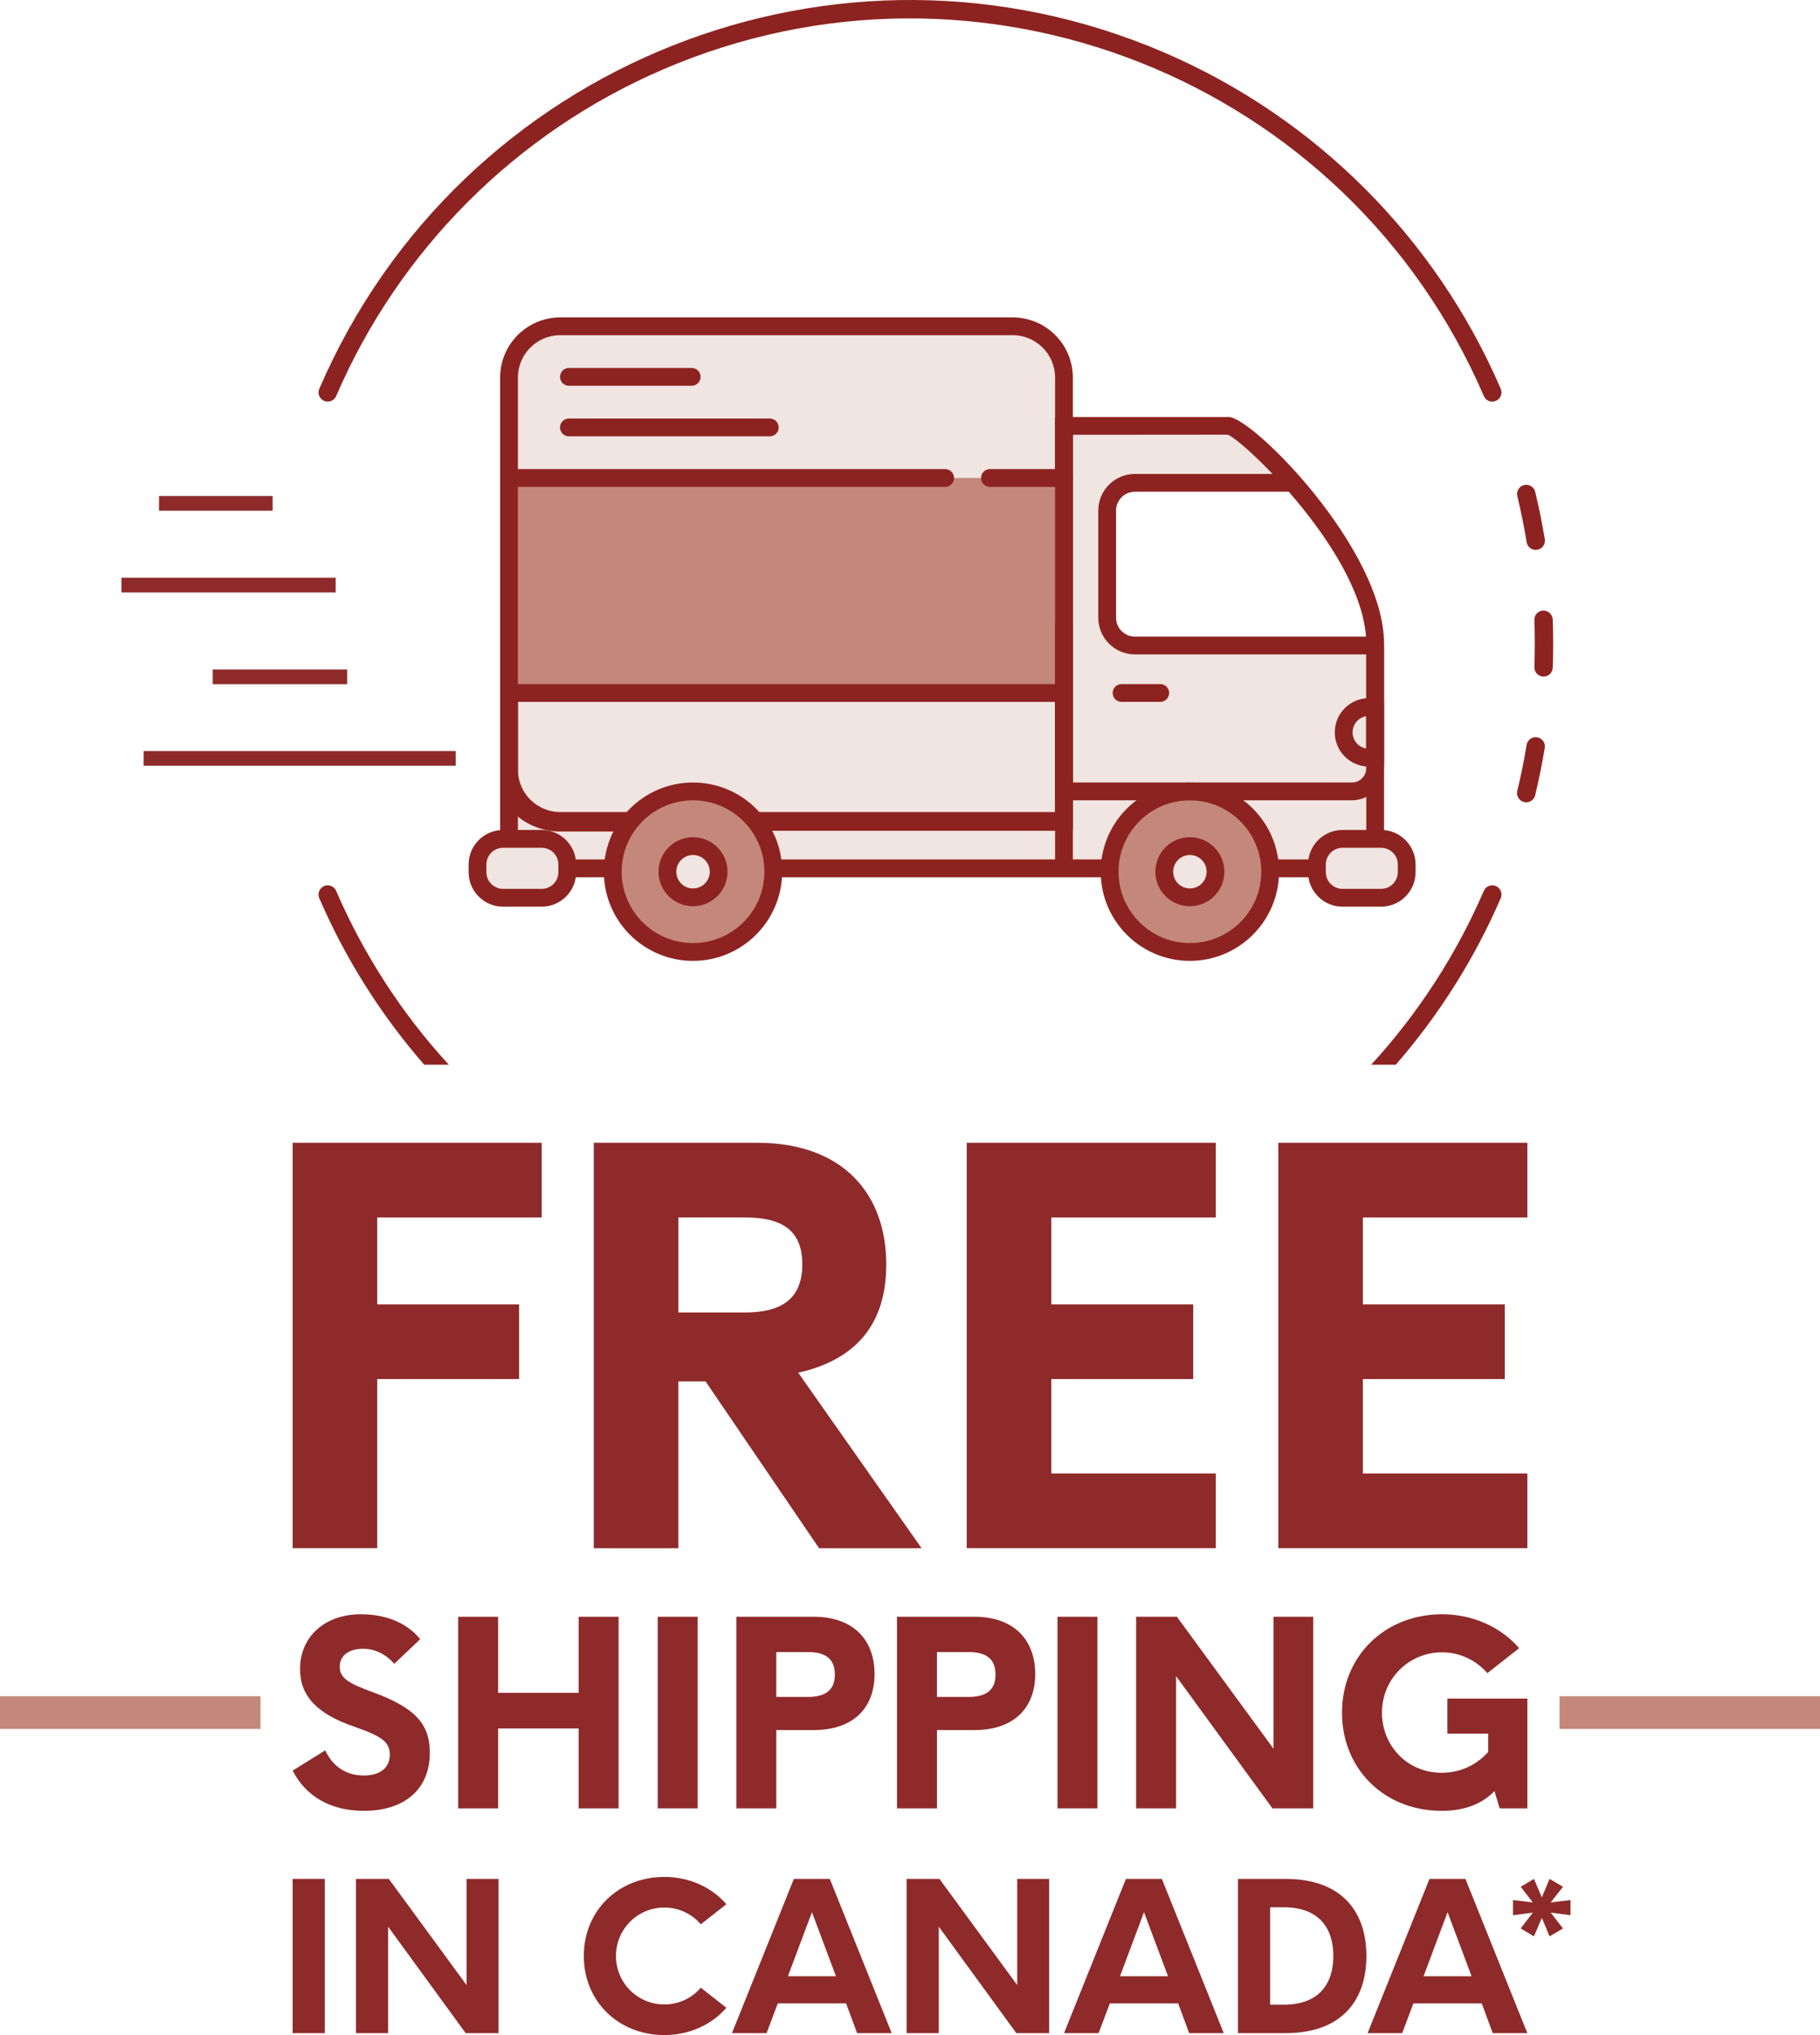 <?xml version="1.0" encoding="UTF-8"?> <svg xmlns="http://www.w3.org/2000/svg" id="Layer_2" width="758.24" height="847.76" viewBox="0 0 758.24 847.76"><g id="Layer_1-2"><rect x="649.72" y="706.59" width="108.52" height="13.61" style="fill:#c3887b;"></rect><rect y="706.59" width="108.52" height="13.61" style="fill:#c3887b;"></rect><path d="m574.29,313.23c-.31-.96-.78-1.87-1.38-2.68v-41.66h-100.07c-6.39-.02-11.57-5.19-11.59-11.59v-44.6c.02-6.39,5.2-11.57,11.59-11.58h65.89c-12.41-14.05-24.08-23.7-26.82-23.7h-68.65v-20.16c-.03-11.77-9.57-21.31-21.34-21.34h-188.52c-11.77.03-21.31,9.57-21.34,21.34v163.37c0,4.23,1.26,8.36,3.63,11.86l-.07,15.29.9,16.78h52.29c.33-1.07.53-2.18.58-3.29.39-10.97,9.6-19.54,20.57-19.14,10.41.37,18.77,8.73,19.14,19.14.06,1.12.25,2.22.58,3.29h165.61c.33-1.07.53-2.18.58-3.29.4-10.97,9.61-19.54,20.57-19.14,10.41.38,18.77,8.73,19.14,19.14.06,1.12.25,2.22.58,3.29h56.74v-17.33h0s1.38-34.01,1.38-34.01Zm-134.73,28.74h.72l-.73,6.31c0-2.4,0-4.48,0-6.31h0Z" style="fill:#f0e5e1;"></path><path d="m446.97,345.69h-213.56c-13.83-.02-25.04-11.23-25.05-25.06v-163.37c.02-13.83,11.22-25.03,25.05-25.04h188.51c13.83.02,25.03,11.22,25.05,25.04v188.43Zm-213.56-206.06c-9.74,0-17.63,7.9-17.64,17.64v163.37c.01,9.74,7.9,17.63,17.64,17.64h206.15v-181.01c-.01-9.74-7.9-17.63-17.64-17.64h-188.51Z" style="fill:#8d2320;"></path><rect x="212.55" y="199.11" width="229.6" height="89.56" style="fill:#c3887b;"></rect><path d="m538.88,201.28l13.71,17.34c-4.26-6.01-8.84-11.8-13.71-17.34Z" style="fill:#f0e5e1;"></path><path d="m561.75,233.09l4.75,9.74,6.41,26.07v-.65c0-11.15-4.58-23.37-11.16-35.16Z" style="fill:#f0e5e1;"></path><path d="m288.16,160.69h-51.15c-2.05,0-3.7-1.66-3.7-3.71,0-2.04,1.66-3.7,3.7-3.7h51.15c2.05,0,3.71,1.66,3.71,3.7,0,2.05-1.66,3.71-3.7,3.71h0Z" style="fill:#8d2320;"></path><path d="m320.71,181.76h-83.7c-2.05,0-3.7-1.66-3.7-3.71,0-2.04,1.66-3.7,3.7-3.7h83.7c2.05,0,3.71,1.66,3.71,3.7,0,2.05-1.66,3.71-3.7,3.71h0Z" style="fill:#8d2320;"></path><path d="m572.91,272.6h-100.07c-8.44,0-15.28-6.85-15.29-15.29v-44.6c.01-8.44,6.85-15.28,15.29-15.29h65.91v7.41h-65.91c-4.35,0-7.88,3.53-7.88,7.88v44.6c0,4.35,3.53,7.88,7.88,7.88h100.07v7.41Z" style="fill:#8d2320;"></path><path d="m572.91,365.43H212.06c-2.05,0-3.71-1.66-3.7-3.71h0v-73.05c0-2.05,1.66-3.7,3.71-3.7,2.04,0,3.7,1.66,3.7,3.7v69.34h353.44v-88.48c0-2.05,1.66-3.71,3.7-3.71,2.05,0,3.71,1.66,3.71,3.7h0v92.19c0,2.05-1.66,3.71-3.7,3.71h0Z" style="fill:#8d2320;"></path><circle cx="495.73" cy="363.12" r="33.44" style="fill:#c3887b;"></circle><path d="m495.73,400.27c-20.52,0-37.15-16.62-37.16-37.14s16.62-37.15,37.14-37.16c20.52,0,37.15,16.62,37.16,37.14h0c-.02,20.51-16.63,37.13-37.14,37.16Zm0-66.88c-16.42,0-29.73,13.31-29.73,29.73s13.31,29.73,29.73,29.73,29.73-13.31,29.73-29.73h0c-.02-16.41-13.32-29.71-29.73-29.73h0Z" style="fill:#8d2320;"></path><circle cx="495.73" cy="363.12" r="10.67" style="fill:#f0e5e1;"></circle><path d="m495.73,377.51c-7.94,0-14.39-6.43-14.39-14.37,0-7.94,6.43-14.39,14.37-14.39s14.39,6.43,14.39,14.37h0c0,7.94-6.44,14.38-14.37,14.39Zm0-21.35c-3.85,0-6.97,3.12-6.97,6.97s3.12,6.97,6.97,6.97,6.97-3.12,6.97-6.97h0c0-3.85-3.12-6.96-6.97-6.97h0Z" style="fill:#8d2320;"></path><circle cx="288.73" cy="363.12" r="33.44" style="fill:#c3887b;"></circle><path d="m288.73,400.27c-20.52,0-37.15-16.62-37.16-37.14,0-20.52,16.62-37.15,37.14-37.16,20.52,0,37.15,16.62,37.16,37.14h0c-.02,20.51-16.63,37.13-37.14,37.16Zm0-66.88c-16.42,0-29.73,13.31-29.73,29.73s13.31,29.73,29.73,29.73,29.73-13.31,29.73-29.73h0c-.02-16.41-13.32-29.71-29.73-29.73h0Z" style="fill:#8d2320;"></path><circle cx="288.73" cy="363.12" r="10.67" style="fill:#f0e5e1;"></circle><path d="m288.73,377.51c-7.94,0-14.39-6.43-14.39-14.37s6.43-14.39,14.37-14.39,14.39,6.43,14.39,14.37h0c0,7.94-6.44,14.38-14.37,14.39Zm0-21.35c-3.85,0-6.97,3.12-6.97,6.97s3.12,6.97,6.97,6.97,6.97-3.12,6.97-6.97h0c0-3.85-3.12-6.96-6.97-6.97h0Z" style="fill:#8d2320;"></path><rect x="198.93" y="349.45" width="37.4" height="24.53" rx="10.67" ry="10.67" style="fill:#f0e5e1;"></rect><path d="m225.66,377.69h-16.06c-7.94,0-14.37-6.44-14.37-14.38v-3.19c0-7.94,6.44-14.37,14.37-14.38h16.06c7.94,0,14.37,6.44,14.38,14.38v3.19c0,7.94-6.44,14.37-14.38,14.38Zm-16.06-24.53c-3.84,0-6.96,3.12-6.97,6.96v3.19c0,3.84,3.12,6.96,6.97,6.96h16.06c3.85,0,6.96-3.12,6.97-6.96v-3.19c0-3.85-3.12-6.96-6.97-6.96h-16.06Z" style="fill:#8d2320;"></path><path d="m559.32,349.45h16.06c5.89,0,10.67,4.78,10.67,10.67v3.19c0,5.89-4.78,10.67-10.67,10.67h-16.06c-5.89,0-10.67-4.78-10.67-10.67v-3.19c0-5.89,4.78-10.67,10.67-10.67Z" style="fill:#f0e5e1;"></path><path d="m575.38,377.69h-16.06c-7.94,0-14.37-6.44-14.37-14.38v-3.19c0-7.94,6.44-14.37,14.37-14.38h16.06c7.94,0,14.37,6.44,14.37,14.38v3.19c0,7.94-6.44,14.37-14.37,14.38Zm-16.06-24.53c-3.84,0-6.96,3.12-6.97,6.96v3.19c0,3.84,3.12,6.96,6.97,6.96h16.06c3.84,0,6.96-3.12,6.97-6.96v-3.19c0-3.84-3.12-6.96-6.97-6.96h-16.06Z" style="fill:#8d2320;"></path><path d="m483.37,292.38h-16.12c-2.05,0-3.7-1.66-3.7-3.71,0-2.04,1.66-3.7,3.7-3.7h16.12c2.05,0,3.71,1.66,3.71,3.7s-1.66,3.71-3.7,3.71h0Z" style="fill:#8d2320;"></path><path d="m570.36,319.34c-7.87,0-14.26-6.37-14.27-14.25,0-7.87,6.37-14.26,14.25-14.27h.02c1.17,0,2.33.16,3.46.46l2.8.71v26.2l-2.82.69c-1.12.29-2.28.45-3.44.46Zm-1.15-21.01c-3.73.63-6.24,4.17-5.61,7.9.49,2.87,2.74,5.12,5.61,5.61v-13.5Z" style="fill:#8d2320;"></path><rect x="439.56" y="259.53" width="7.41" height="102.19" style="fill:#8d2320;"></rect><rect x="211.43" y="284.97" width="231.84" height="7.41" style="fill:#8d2320;"></rect><rect x="208.36" y="199.11" width="7.41" height="89.56" style="fill:#8d2320;"></rect><path d="m393.77,202.82h-181.23c-2.05,0-3.7-1.66-3.7-3.71,0-2.04,1.66-3.7,3.7-3.7h181.23c2.05,0,3.71,1.66,3.71,3.7s-1.66,3.71-3.7,3.71h0Z" style="fill:#8d2320;"></path><path d="m443.27,202.82h-30.85c-2.05,0-3.7-1.66-3.7-3.71,0-2.04,1.66-3.7,3.7-3.7h30.85c2.05,0,3.71,1.66,3.71,3.7s-1.66,3.71-3.7,3.71h0Z" style="fill:#8d2320;"></path><rect x="66.25" y="206.63" width="47.34" height="6.12" style="fill:#8f2a2a;"></rect><rect x="50.59" y="240.67" width="89.26" height="6.12" style="fill:#8f2a2a;"></rect><rect x="88.63" y="278.88" width="56" height="6.12" style="fill:#8f2a2a;"></rect><rect x="59.85" y="312.86" width="129.99" height="6.12" style="fill:#8f2a2a;"></rect><path d="m635.85,334.21c-.3,0-.61-.04-.91-.11-2.06-.5-3.32-2.57-2.82-4.63,1.53-6.31,2.84-12.76,3.89-19.17.34-2.09,2.31-3.5,4.4-3.16s3.5,2.31,3.16,4.4c-1.08,6.6-2.43,13.25-4,19.75-.42,1.72-1.95,2.92-3.72,2.93Zm7.23-52.37s-.1,0-.15,0c-2.11-.08-3.76-1.85-3.69-3.97.12-3.26.18-6.53.18-9.82,0-3.26-.06-6.51-.18-9.75-.08-2.11,1.57-3.89,3.68-3.97,2.09-.02,3.83,1.6,3.97,3.68.12,3.34.19,6.68.19,10.05,0,3.39-.07,6.75-.19,10.1-.08,2.06-1.76,3.69-3.82,3.69h0Zm-3.29-52.77c-1.88,0-3.47-1.36-3.77-3.22-1.05-6.4-2.35-12.85-3.88-19.17-.5-2.06.77-4.13,2.82-4.62s4.13.77,4.62,2.82c1.58,6.51,2.92,13.15,4,19.74.34,2.09-1.07,4.05-3.16,4.39,0,0,0,0,0,0-.2.04-.41.05-.62.05h0Z" style="fill:#8d2320;"></path><path d="m621.71,167.31c-1.53,0-2.91-.91-3.52-2.32C561.26,32.95,408.06-27.93,276.02,29.02c-61.01,26.31-109.66,74.96-135.97,135.97-.84,1.94-3.09,2.84-5.03,2s-2.84-3.09-2-5.03h0C191.62,26.04,349.32-36.64,485.25,21.97c62.82,27.09,112.9,77.17,139.98,139.98.84,1.94-.06,4.19-2,5.03,0,0,0,0,0,0-.48.21-.99.32-1.52.32Z" style="fill:#8d2320;"></path><path d="m176.74,443.52h10.23c-19.58-21.35-35.44-45.83-46.93-72.42-.84-1.94-3.1-2.83-5.04-1.98-1.93.84-2.82,3.09-1.99,5.03,10.91,25.24,25.66,48.64,43.73,69.38Z" style="fill:#8d2320;"></path><path d="m581.5,443.52c18.06-20.73,32.81-44.14,43.73-69.38.84-1.94-.06-4.2-2.01-5.03-1.94-.83-4.18.06-5.03,1.99-11.49,26.59-27.35,51.07-46.93,72.42h10.23Z" style="fill:#8d2320;"></path><path d="m563.23,333.39h-123.67v-159.68h72.36c9.74,0,64.7,54.93,64.7,94.53v51.76c0,7.39-6,13.38-13.39,13.39Zm-116.26-7.42h116.26c3.3,0,5.97-2.67,5.98-5.97v-51.76c0-36.57-51.64-85.29-57.77-87.17l-64.47.05v144.85Z" style="fill:#8d2320;"></path><path d="m264.22,338.97h-30.75c-10.47,0-18.99-7.91-18.99-17.64v-1.04l-.19-1.06.19,19.86c5.19,4.73,11.97,7.34,18.99,7.29h25.02c-.38.67,6.54-8.26,5.73-7.42Z" style="fill:#8d2320;"></path><path d="m440.37,336.2v2.48h-125.94c-.58-.62-1.18-1.22-1.8-1.81l-.35,1.35,8.19,10h.46c-.33-.72-.68-1.43-1.06-2.13h120.49v1.14l1.92-.02v-11l-1.92-.03Z" style="fill:#8d2320;"></path><path d="m121.93,737.57l13.57-8.44c3.19,6.84,8.78,10.49,16.08,10.49,6.84,0,10.83-3.31,10.83-8.67s-3.54-7.75-14.71-11.63c-15.62-5.36-22.69-12.77-22.69-24.06,0-13.57,10.38-22.81,25.32-22.81,10.49,0,19.16,3.54,24.74,10.38l-10.83,10.26c-3.54-4.1-8.1-6.27-13-6.27-5.93,0-9.69,2.85-9.69,7.41s2.96,6.73,13.57,10.61c17.79,6.5,23.95,13.23,23.95,25.32,0,15.05-10.38,24.18-27.48,24.18-13.68,0-24.18-5.93-29.65-16.76Z" style="fill:#8f2a2a;"></path><path d="m241.06,720.01h-33.53v33.3h-16.65v-79.82h16.65v31.7h33.53v-31.7h16.65v79.82h-16.65v-33.3Z" style="fill:#8f2a2a;"></path><path d="m274.01,673.48h16.65v79.82h-16.65v-79.82Z" style="fill:#8f2a2a;"></path><path d="m306.77,673.48h32.16c16.99,0,25.43,10.04,25.43,23.83s-8.44,23.38-25.43,23.38h-15.51v32.61h-16.65v-79.82Zm29.76,33.41c6.84,0,11.29-2.4,11.29-9.35s-4.45-9.35-11.29-9.35h-13.11v18.7h13.11Z" style="fill:#8f2a2a;"></path><path d="m373.7,673.48h32.16c16.99,0,25.43,10.04,25.43,23.83s-8.44,23.38-25.43,23.38h-15.51v32.61h-16.65v-79.82Zm29.76,33.41c6.84,0,11.29-2.4,11.29-9.35s-4.45-9.35-11.29-9.35h-13.12v18.7h13.12Z" style="fill:#8f2a2a;"></path><path d="m440.56,673.48h16.65v79.82h-16.65v-79.82Z" style="fill:#8f2a2a;"></path><path d="m473.32,673.48h16.99l40.25,54.97v-54.97h16.54v79.82h-16.99l-40.14-55.08v55.08h-16.65v-79.82Z" style="fill:#8f2a2a;"></path><path d="m559.11,713.39c0-23.49,17.79-40.94,41.74-40.94,12.89,0,24.63,5.47,32.04,14.14l-13.23,10.38c-4.68-5.36-11.52-8.67-18.82-8.67-14.03,0-25.09,11.18-25.09,25.09s10.61,25.09,24.86,25.09c7.75,0,14.48-3.19,19.39-8.67v-7.64h-16.99v-14.6h33.3v45.73h-11.52l-2.17-7.18c-5.47,5.59-12.77,8.21-22.01,8.21-23.95,0-41.51-17.45-41.51-40.94Z" style="fill:#8f2a2a;"></path><path d="m121.93,782.68h13.4v64.26h-13.4v-64.26Z" style="fill:#8f2a2a;"></path><path d="m148.3,782.68h13.68l32.4,44.24v-44.24h13.31v64.26h-13.68l-32.31-44.34v44.34h-13.4v-64.26Z" style="fill:#8f2a2a;"></path><path d="m243.22,814.81c0-18.91,14.41-32.95,33.6-32.95,10.46,0,19.83,4.41,25.79,11.38l-10.65,8.35c-3.67-4.31-9.18-6.98-15.15-6.98-11.2,0-20.19,9-20.19,20.19s9,20.19,20.19,20.19c5.97,0,11.47-2.66,15.15-6.98l10.65,8.35c-5.97,6.98-15.33,11.38-25.79,11.38-19.18,0-33.6-14.04-33.6-32.95Z" style="fill:#8f2a2a;"></path><path d="m330.75,782.68h14.96l25.79,64.26h-14.41l-4.59-12.39h-28.46l-4.68,12.39h-14.41l25.79-64.26Zm17.53,40.57l-10.01-26.71-10.01,26.71h20.01Z" style="fill:#8f2a2a;"></path><path d="m377.71,782.68h13.68l32.4,44.24v-44.24h13.31v64.26h-13.68l-32.31-44.34v44.34h-13.4v-64.26Z" style="fill:#8f2a2a;"></path><path d="m469.09,782.68h14.96l25.79,64.26h-14.41l-4.59-12.39h-28.46l-4.68,12.39h-14.41l25.79-64.26Zm17.53,40.57l-10.01-26.71-10.01,26.71h20.01Z" style="fill:#8f2a2a;"></path><path d="m515.75,782.68h19.74c24.23,0,33.78,14.41,33.78,32.13s-9.55,32.13-33.78,32.13h-19.74v-64.26Zm19.09,52.41c14.78,0,20.65-8.81,20.65-20.29s-5.87-20.29-20.65-20.29h-5.69v40.57h5.69Z" style="fill:#8f2a2a;"></path><path d="m595.56,782.68h14.96l25.79,64.26h-14.41l-4.59-12.39h-28.46l-4.68,12.39h-14.41l25.79-64.26Zm17.53,40.57l-10.01-26.71-10.01,26.71h20.01Z" style="fill:#8f2a2a;"></path><path d="m633.55,803.33l5.05-6.61-8.26,1.1v-6.33l8.26,1.01-5.05-6.52,5.51-3.3,3.3,7.71,3.21-7.71,5.6,3.3-5.14,6.52,8.26-1.01v6.33l-8.26-1.1,5.14,6.61-5.6,3.3-3.21-7.71-3.3,7.71-5.51-3.3Z" style="fill:#8f2a2a;"></path><path d="m121.93,476.04h103.75v31.12h-68.52v36.19h59.11v31.12h-59.11v70.45h-35.23v-168.89Z" style="fill:#8f2a2a;"></path><path d="m247.39,476.04h68.04c35.95,0,53.8,21.47,53.8,50.67,0,24.37-12.06,39.57-36.67,45.12l51.39,73.11h-42.71l-47.29-69.49h-11.34v69.49h-35.23v-168.89Zm62.97,70.69c14.48,0,23.89-5.07,23.89-20.03s-9.41-19.54-23.89-19.54h-27.75v39.57h27.75Z" style="fill:#8f2a2a;"></path><path d="m402.76,476.04h103.75v31.12h-68.52v36.19h59.11v31.12h-59.11v39.33h68.52v31.12h-103.75v-168.89Z" style="fill:#8f2a2a;"></path><path d="m532.57,476.04h103.75v31.12h-68.52v36.19h59.11v31.12h-59.11v39.33h68.52v31.12h-103.75v-168.89Z" style="fill:#8f2a2a;"></path></g></svg> 